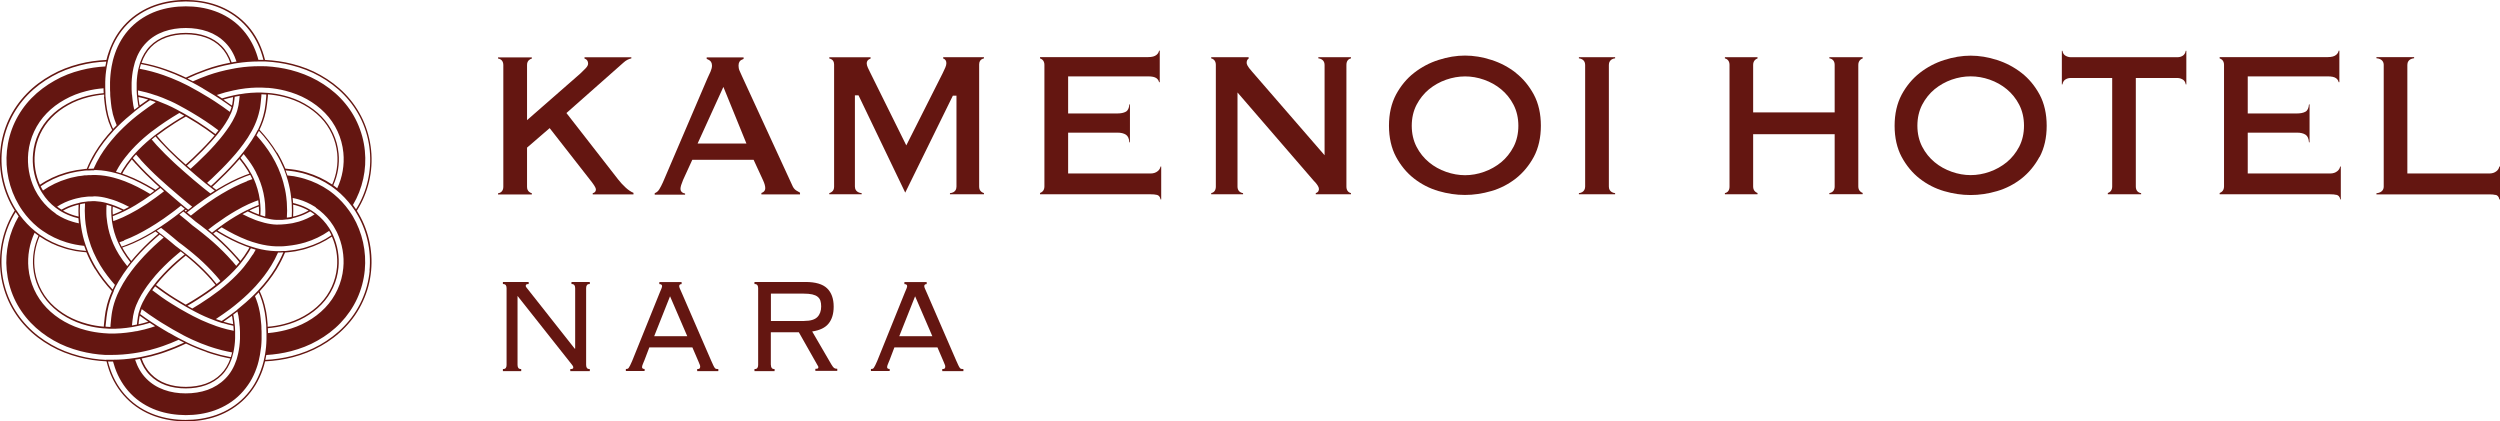 <?xml version="1.0" encoding="UTF-8"?>
<svg id="_レイヤー_1" data-name="レイヤー 1" xmlns="http://www.w3.org/2000/svg" viewBox="0 0 291.96 49.2">
  <defs>
    <style>
      .cls-1 {
        fill: #641611;
      }
    </style>
  </defs>
  <g>
    <path class="cls-1" d="m67.17,40.72v-7.07c0-.15-.03-.26-.09-.35-.06-.08-.17-.13-.34-.13v-.24h2.14v.24c-.17,0-.28.04-.34.13-.06.09-.09.2-.09.35v8.97c0,.14.03.26.09.35.06.09.17.13.34.13v.24h-2.28v-.24c.24,0,.35-.05.35-.16,0-.09-.02-.17-.07-.23-.05-.06-.08-.11-.11-.15l-6.33-8v8.06c0,.14.03.26.09.35.06.09.17.13.34.13v.24h-2.14v-.24c.17,0,.28-.04.34-.13.06-.09.09-.2.09-.35v-8.97c0-.15-.03-.26-.09-.35-.06-.08-.17-.13-.34-.13v-.24h3.01v.24c-.13,0-.22.02-.27.05s-.07.09-.07.17c0,.04.01.08.04.13.03.05.06.09.1.13l5.58,7.07h.03Z"/>
    <path class="cls-1" d="m75.23,42.14c-.05.12-.1.25-.16.39-.06.15-.09.26-.09.34,0,.15.1.22.3.22v.24h-2.19v-.24c.07,0,.13,0,.19-.02.05-.01.1-.05.15-.12.05-.07.1-.16.16-.28.06-.13.14-.29.23-.5l3.22-7.98c.09-.22.17-.39.21-.5s.07-.2.07-.27c0-.16-.11-.24-.32-.24v-.24h2.6v.24c-.19,0-.28.08-.28.24,0,.08.03.18.09.31.06.13.14.3.23.52l3.41,7.86c.11.24.19.42.25.55.06.13.12.23.17.3.05.07.11.11.17.12.06.01.14.02.25.02v.24h-2.47v-.24c.14,0,.24-.02.28-.07.05-.05.07-.12.07-.21,0-.07-.01-.14-.04-.21-.03-.07-.09-.23-.19-.46l-.68-1.58h-5.03l-.6,1.58Zm5.03-2.88l-2.01-4.66-1.85,4.66h3.86Z"/>
    <path class="cls-1" d="m90.03,42.62c0,.14.03.26.09.35.06.09.17.13.34.13v.24h-2.35v-.24c.17,0,.28-.04.34-.13.06-.09.09-.2.09-.35v-8.97c0-.15-.03-.26-.09-.35-.06-.08-.17-.13-.34-.13v-.24h5.96c1.17,0,2.01.25,2.52.74.51.49.77,1.21.77,2.14,0,.83-.2,1.49-.59,1.97-.39.49-1.03.8-1.92.93l2.24,3.85c.13.21.23.35.31.41s.2.1.38.1v.24h-2.56v-.24c.15,0,.25-.01.29-.04.04-.03.06-.07.06-.14,0-.08-.03-.15-.09-.22l-2.19-3.87h-3.27v3.79Zm3.89-5.14c.72,0,1.23-.15,1.53-.45.3-.3.45-.72.45-1.24,0-.26-.03-.49-.09-.67-.06-.18-.17-.34-.32-.46-.16-.13-.37-.22-.63-.28-.27-.06-.61-.09-1.02-.09h-3.81v3.2h3.89Z"/>
    <path class="cls-1" d="m103.85,42.14c-.05.12-.1.25-.16.39-.06.15-.09.26-.09.34,0,.15.1.22.3.22v.24h-2.19v-.24c.07,0,.13,0,.19-.02.05-.01.1-.05.15-.12.05-.07.1-.16.16-.28.06-.13.14-.29.23-.5l3.22-7.98c.09-.22.17-.39.21-.5s.07-.2.07-.27c0-.16-.11-.24-.32-.24v-.24h2.6v.24c-.19,0-.28.08-.28.24,0,.08.03.18.09.31.06.13.14.3.23.52l3.41,7.86c.11.24.19.42.25.55.06.13.12.23.17.3.05.07.11.11.17.12.06.01.14.02.25.02v.24h-2.47v-.24c.14,0,.24-.02.28-.07.05-.05.07-.12.07-.21,0-.07-.01-.14-.04-.21-.03-.07-.09-.23-.19-.46l-.68-1.58h-5.03l-.6,1.58Zm5.03-2.88l-2.01-4.66-1.85,4.66h3.86Z"/>
  </g>
  <path class="cls-1" d="m41.68,24.6c1.33-2.1,1.91-4.61,1.66-7.06-.12-1.22-.45-2.43-.96-3.55-.52-1.12-1.23-2.15-2.08-3.03-.85-.88-1.83-1.61-2.87-2.19-1.03-.59-2.14-1.01-3.28-1.3-1.05-.27-2.13-.42-3.2-.47-.08-.34-.18-.67-.3-1.01-.21-.59-.47-1.18-.81-1.74-.34-.56-.74-1.09-1.21-1.56-.93-.95-2.09-1.66-3.29-2.09-1.21-.43-2.45-.6-3.65-.61-1.2,0-2.44.18-3.65.61-1.2.43-2.36,1.14-3.29,2.09-.46.47-.87,1-1.21,1.56-.34.56-.6,1.15-.81,1.74-.12.33-.22.67-.3,1.01-1.06.05-2.12.19-3.17.46-1.13.29-2.24.71-3.28,1.3-1.04.58-2.02,1.3-2.87,2.18-.85.88-1.57,1.9-2.09,3.02-.52,1.12-.85,2.33-.97,3.55-.25,2.45.32,4.96,1.65,7.06,0,0,.01.02.02.02C.4,26.68-.18,29.17.05,31.59c.11,1.22.43,2.43.94,3.56.51,1.12,1.22,2.16,2.06,3.04.84.89,1.82,1.62,2.86,2.21,1.03.59,2.14,1.01,3.27,1.31,1.07.28,2.17.44,3.26.49.08.33.18.67.29,1,.41,1.19,1.09,2.35,2.02,3.3.92.95,2.08,1.67,3.29,2.1,1.21.43,2.45.61,3.65.61,1.2,0,2.44-.17,3.65-.6,1.2-.43,2.36-1.14,3.29-2.09.46-.47.87-1,1.21-1.56.34-.56.61-1.15.82-1.74.12-.34.22-.68.3-1.02,1.08-.05,2.17-.2,3.23-.48,1.13-.3,2.24-.72,3.27-1.31,1.04-.58,2.02-1.32,2.86-2.2.85-.88,1.56-1.91,2.07-3.04.52-1.12.84-2.33.95-3.55.23-2.43-.34-4.93-1.67-7.02,0,0,0,0,0,0ZM31,7.18c1.04.05,2.09.2,3.11.46,1.12.29,2.22.7,3.24,1.28,1.02.57,1.99,1.29,2.83,2.16.84.87,1.54,1.88,2.05,2.98.51,1.1.83,2.29.95,3.5.24,2.38-.32,4.83-1.6,6.88-.11-.17-.23-.34-.36-.51,1.13-1.9,1.61-4.14,1.39-6.32-.11-1.14-.42-2.27-.9-3.31-.48-1.05-1.15-2.01-1.94-2.83-.79-.82-1.72-1.51-2.7-2.06-.98-.55-2.03-.95-3.1-1.23-.94-.24-1.9-.38-2.86-.44-.06,0-.12,0-.18,0-.08,0-.16,0-.24-.01-.11,0-.23,0-.34,0-.86,0-1.71.06-2.54.19-.13.02-.25.04-.37.06-.06.01-.12.02-.19.04-.06.01-.11.02-.17.03-.95.18-1.88.42-2.78.74-.6.21-1.19.45-1.77.71-.04-.02-.09-.05-.13-.07-.17-.09-.34-.18-.51-.26.72-.34,1.47-.65,2.22-.91.91-.32,1.85-.57,2.81-.75.06-.01.11-.02.17-.03.08-.01.16-.03.24-.05.11-.02.22-.03.32-.05.84-.13,1.7-.2,2.57-.2.16,0,.32,0,.48,0,.04,0,.07,0,.11,0,.06,0,.12,0,.18,0Zm5.88,17.07c.16.11.32.23.47.35.61.49,1.13,1.07,1.55,1.73.04.06.07.12.11.18.1.16.19.33.28.5.03.05.05.1.08.16.6,1.27.86,2.73.72,4.14-.16,1.73-.92,3.39-2.13,4.64-1.21,1.26-2.84,2.16-4.6,2.6-.67.17-1.36.29-2.06.35,0-.19,0-.38-.02-.57.66-.06,1.31-.16,1.94-.33,1.67-.42,3.21-1.28,4.33-2.45,1.13-1.17,1.83-2.69,1.98-4.31.12-1.27-.1-2.58-.62-3.73-.02-.05-.05-.11-.07-.16-.08-.17-.17-.34-.27-.5-.04-.07-.09-.15-.13-.22-.42-.65-.94-1.22-1.55-1.69-.16-.12-.33-.24-.5-.35-.05-.03-.11-.07-.17-.1-.47-.28-.97-.5-1.5-.65-.16-.06-.32-.09-.49-.13-.01-.2-.03-.39-.05-.59.24.05.48.1.71.17.66.19,1.28.48,1.86.84.05.03.1.07.15.1Zm-5.62,13.67c-.03-.28-.05-.57-.08-.84l-.06-.42-.03-.21-.05-.24c-.15-.8-.4-1.53-.71-2.2.72-.78,1.39-1.63,1.97-2.57.37-.62.71-1.27.99-1.95.25-.01.51-.05.76-.08l.45-.06.45-.1.45-.1c.15-.03.3-.09.44-.13,1.03-.31,2.02-.78,2.92-1.39.5,1.12.71,2.39.59,3.61-.15,1.57-.83,3.06-1.93,4.2-1.1,1.14-2.61,1.98-4.25,2.4-.62.16-1.26.27-1.91.32,0-.08,0-.16-.01-.25Zm-3.59,3.92c-.02.06-.04.11-.05.17-.28.85-.71,1.62-1.32,2.22-.57.58-1.27,1.01-2.06,1.3-.79.28-1.66.41-2.55.41-.89,0-1.75-.13-2.54-.42-.79-.28-1.49-.72-2.06-1.3-.6-.6-1.03-1.36-1.31-2.21.08-.01.16-.02.24-.04.11-.02.22-.04.33-.06.26.74.64,1.39,1.15,1.9.5.51,1.12.91,1.84,1.17.72.26,1.52.38,2.35.38.83,0,1.64-.12,2.35-.38.72-.26,1.34-.65,1.85-1.16.52-.51.9-1.17,1.16-1.91.02-.05.04-.11.05-.17.06-.18.11-.36.15-.55.12-.53.19-1.1.21-1.68.01-.28,0-.57,0-.85,0-.15-.01-.31-.02-.46,0-.04,0-.09-.01-.13,0-.06-.01-.12-.02-.18-.01-.12-.02-.24-.04-.36l-.05-.34-.02-.17-.03-.13s-.02-.1-.03-.14c.16-.12.33-.25.49-.37.04.14.07.28.1.42l.03.15.02.17.05.35c.02.18.04.36.05.54,0,.05.01.1.02.16,0,0,0,.01,0,.02.01.19.02.38.03.58,0,.26.01.52,0,.78-.02.6-.09,1.19-.22,1.75-.04.19-.09.37-.14.55Zm-11.73-3.17c-.15.03-.3.06-.45.08-.04,0-.08.01-.12.02-.84.13-1.69.2-2.53.18-.04,0-.08,0-.11,0-.15,0-.3-.02-.45-.03-.06,0-.11,0-.17-.01-.71-.06-1.4-.17-2.08-.35-1.76-.45-3.39-1.35-4.59-2.61-1.21-1.26-1.96-2.91-2.12-4.65-.13-1.41.12-2.85.72-4.12.06.05.13.1.19.15.09.07.18.13.27.2-.52,1.15-.74,2.45-.62,3.72.14,1.61.84,3.14,1.97,4.31,1.12,1.17,2.66,2.03,4.33,2.46.64.17,1.29.28,1.96.33.06,0,.11,0,.17.01.15.01.3.02.45.03.04,0,.08,0,.11,0,.84.02,1.7-.05,2.54-.19,0,0,0,0,0,0,.19-.03.39-.07.58-.11.06-.01.12-.02.18-.04.19-.04.38-.09.57-.13l.66-.19s.07-.02.1-.03c.2.14.41.27.61.4-.18.06-.36.13-.55.18l-.68.19c-.25.06-.5.12-.75.17-.06.01-.12.02-.17.04Zm-9.42-13.72c-.16-.11-.32-.23-.47-.35-.62-.5-1.15-1.09-1.58-1.77-.03-.05-.06-.09-.09-.14-.1-.16-.19-.33-.28-.5-.03-.05-.05-.1-.08-.16-.61-1.29-.86-2.76-.72-4.18.17-1.73.94-3.38,2.16-4.63.61-.63,1.32-1.16,2.1-1.59.78-.44,1.63-.77,2.51-.99.66-.17,1.33-.28,2.02-.33,0,.19,0,.38.02.57-.64.05-1.28.16-1.9.31-.83.21-1.64.52-2.38.94-.74.41-1.4.91-1.97,1.49-1.14,1.16-1.85,2.68-2,4.3-.13,1.28.09,2.61.62,3.78.02.05.05.11.07.16.08.17.17.34.27.5.04.06.07.12.11.18.42.67.95,1.25,1.57,1.72.16.12.33.24.5.35.05.03.11.07.17.1.46.27.95.48,1.46.64.17.05.35.1.53.14.01.2.03.39.05.59-.25-.05-.5-.11-.75-.19-.64-.19-1.25-.47-1.81-.83-.05-.03-.1-.07-.15-.1Zm5.62-13.65c.03.28.05.57.09.84l.06.42.03.21.05.25.11.5.14.47.07.24.09.22.18.44c.05.1.09.2.14.29-.74.8-1.43,1.68-2.02,2.65-.36.6-.68,1.23-.95,1.89-.08,0-.17,0-.25.02l-.45.06-.45.06c-.15.02-.3.06-.45.09-.3.07-.6.12-.89.22-1.05.31-2.07.78-2.98,1.41-.51-1.13-.72-2.41-.59-3.66.15-1.57.84-3.06,1.96-4.19.55-.57,1.21-1.06,1.93-1.46.72-.41,1.52-.71,2.34-.92.61-.15,1.23-.26,1.86-.31,0,.09,0,.17.01.26Zm3.26-.25s0-.02,0-.03c-.01-.19-.02-.39-.03-.58,0-.26-.01-.51,0-.77.02-.6.09-1.19.22-1.76.04-.19.09-.37.14-.55.02-.06.04-.11.05-.17.28-.85.71-1.61,1.31-2.21.56-.58,1.27-1.02,2.06-1.3.79-.28,1.66-.41,2.55-.41.89,0,1.75.13,2.55.41.79.28,1.49.72,2.06,1.3.6.6,1.03,1.36,1.31,2.21-.1.02-.2.03-.3.05-.09.01-.18.03-.27.05-.26-.74-.64-1.4-1.15-1.91-.5-.51-1.13-.91-1.84-1.16-.72-.26-1.52-.38-2.35-.38-.83,0-1.63.12-2.35.38-.72.26-1.34.65-1.84,1.16-.51.51-.89,1.17-1.15,1.91-.02.05-.04.11-.05.17-.06.18-.11.36-.15.55-.12.53-.19,1.1-.21,1.68-.01.28,0,.56,0,.85,0,.15.01.31.02.46,0,.04,0,.08.01.12,0,.06.01.12.02.18.01.12.02.25.04.37l.05.34.02.17.03.13.03.14c-.16.12-.33.25-.49.37l-.04-.12-.06-.29-.03-.14-.02-.17-.05-.35c-.02-.18-.04-.36-.06-.55,0-.05,0-.1-.01-.15Zm8.31-.71c.45.26.91.54,1.36.82.01,0,.02.01.03.02.2.13.41.26.61.39.06.04.12.08.18.12.39.26.77.53,1.15.81-.05.18-.12.37-.2.56-.54-.4-1.08-.78-1.63-1.14-.06-.04-.12-.08-.18-.12-.2-.13-.4-.26-.6-.38-.78-.48-1.57-.93-2.37-1.36-.12-.06-.24-.12-.36-.18-.21-.11-.42-.21-.64-.31-.07-.03-.13-.06-.2-.09-.57-.26-1.16-.49-1.75-.7-.91-.32-1.84-.57-2.8-.75.04-.19.09-.37.15-.55.97.18,1.92.43,2.84.76.75.27,1.49.57,2.2.91.06.03.13.06.19.09.21.1.42.21.62.32,0,0,0,0,.01,0,.24.12.46.25.69.37l.68.39Zm6.38,4.85c-.09.18-.19.36-.28.53-.13.23-.27.46-.41.67-.34.52-.7,1-1.07,1.47-.12.15-.24.3-.37.45-.04.04-.07.09-.11.13-.16.19-.33.38-.49.56-.72.8-1.47,1.54-2.23,2.26-.16.15-.32.3-.49.45-.15-.12-.3-.24-.45-.36.18-.17.37-.33.55-.5.75-.71,1.49-1.44,2.2-2.23.18-.2.36-.41.54-.61.04-.04.07-.09.11-.13.12-.15.24-.29.36-.44.34-.43.67-.88.98-1.35.16-.25.32-.52.47-.79.1-.17.19-.35.27-.53.03-.06.05-.11.08-.17.24-.53.43-1.1.56-1.71l.05-.23.03-.2.05-.4c.03-.27.06-.54.08-.81,0-.08,0-.16.01-.24.19,0,.38.01.57.03,0,.08,0,.17-.01.25-.03.28-.05.56-.08.84l-.06.41-.03.21-.05.25c-.15.75-.4,1.42-.69,2.04-.03.06-.05.11-.08.17Zm4.14,8.71c.15.03.29.06.43.11.49.14.95.34,1.38.58-.43.24-.88.44-1.36.58-.09.03-.18.07-.28.08l-.17.04c.01-.22.02-.44.02-.66,0-.25,0-.49-.02-.74Zm-.08,1.59l.07-.02.23-.05c.1-.02.19-.06.29-.09.52-.15,1.02-.37,1.48-.64.18.11.35.22.52.35-.56.36-1.18.64-1.83.84-.24.07-.48.13-.73.18-.06.01-.12.02-.18.03-.19.03-.39.06-.58.08-.37.04-.74.06-1.11.06-.46-.01-.94-.09-1.42-.21-.18-.05-.37-.1-.55-.16-.06-.02-.11-.04-.17-.05-.12-.04-.25-.09-.37-.13-.5-.19-.99-.42-1.48-.67.21-.11.41-.22.62-.32.35.17.71.33,1.06.46.08.03.16.06.23.09.06.02.11.04.17.06.19.06.37.12.56.17.48.12.94.2,1.37.21.08.01.2,0,.3,0h.31c.19-.01.36-.04.54-.06.03,0,.05,0,.08,0l.31-.04.19-.04.1-.02Zm-1,3.82l-.44.02c-.05,0-.1,0-.15,0-.1,0-.19,0-.3,0-.82-.02-1.6-.15-2.32-.35-.19-.05-.37-.11-.55-.17-.06-.02-.11-.04-.17-.05-.18-.06-.35-.12-.52-.18-1.08-.41-2.06-.92-3-1.48-.1-.06-.2-.12-.3-.19.16-.12.33-.24.49-.36.03.02.06.04.1.06.91.54,1.87,1.04,2.91,1.44.19.07.38.14.57.2.06.02.11.04.17.05.18.06.36.11.55.16.66.17,1.36.29,2.09.31.17,0,.35,0,.52,0,.2,0,.41-.02.61-.04.06,0,.13-.01.19-.02.69-.07,1.38-.2,2.05-.4.99-.3,1.94-.75,2.79-1.35.1.16.19.33.27.51-.89.61-1.88,1.08-2.89,1.38-.15.04-.29.1-.44.13l-.44.1-.44.09-.44.06c-.22.03-.45.06-.67.08-.06,0-.13,0-.19,0,0,0-.02,0-.03,0Zm-3.63.41c-.29.47-.62.92-.97,1.36-.04.05-.07.09-.11.14-.12.15-.25.29-.38.44-.56.62-1.19,1.21-1.85,1.76-.15.12-.29.24-.44.36-.01.01-.03.02-.04.04-.03.02-.06.05-.09.07-.73.56-1.49,1.09-2.28,1.59-.3.19-.6.37-.9.55-.05-.03-.11-.06-.16-.09l-.41-.23c.4-.23.79-.46,1.17-.71.78-.49,1.53-1.01,2.24-1.56.03-.02.06-.04.08-.06.02-.01.04-.03.05-.04.15-.12.3-.24.44-.36.66-.55,1.28-1.14,1.83-1.76.13-.14.25-.29.38-.44.04-.05.07-.09.11-.14.31-.39.59-.78.85-1.2.09-.15.17-.3.26-.45.18.06.37.12.56.17-.1.19-.21.39-.33.58Zm-2.42,7.21l.03.13.02.17.05.33c.01.1.02.2.03.3-.18-.04-.35-.08-.53-.12l-.6-.17c.33-.23.66-.46.99-.7,0,.02,0,.04.01.06Zm-1.1.79l.66.19c.2.05.39.09.59.13,0,.06.01.12.02.18,0,.14.02.27.02.41-.26-.05-.51-.12-.77-.17l-.68-.19c-.18-.05-.36-.11-.53-.17-.05-.02-.09-.03-.14-.05-.02,0-.05-.02-.07-.03-.22-.08-.45-.16-.67-.25-.63-.25-1.26-.53-1.86-.85-.21-.1-.42-.22-.64-.34l-.23-.13-.41-.23c-.05-.03-.11-.06-.16-.09-.06-.03-.11-.07-.17-.1-.31-.18-.62-.37-.92-.56-.79-.49-1.54-1.02-2.26-1.58.11-.15.22-.3.34-.45.71.55,1.45,1.07,2.23,1.55.39.25.79.48,1.19.72.01,0,.03.02.04.03l.13.07.5.28s.05.03.07.04c.19.11.38.21.56.3.71.38,1.45.7,2.2.98.11.04.21.08.32.12.12.04.23.08.35.12.07.02.14.05.21.07.03,0,.06.02.09.03Zm-9.79-.18l.05-.33.02-.16.03-.13s0-.03.01-.05c.33.24.66.47.99.7l-.62.18c-.17.04-.34.08-.51.12.01-.11.02-.21.03-.32Zm-.05-.79s-.02.09-.03.13l-.03.13-.02.17-.05.34c-.02.13-.03.25-.04.38-.19.04-.39.08-.58.11.02-.19.03-.37.06-.56l.05-.35.02-.17.03-.15c.03-.13.06-.27.09-.4.02-.06.03-.12.05-.18.06-.19.12-.38.2-.57.17-.42.38-.83.62-1.24.2-.33.42-.66.65-.99.11-.15.22-.3.34-.45.04-.05.07-.09.11-.14.18-.23.36-.45.55-.67.62-.71,1.31-1.39,2.03-2.03.18-.16.37-.31.55-.47.11-.09.22-.18.34-.28.16.12.31.24.46.36-.14.12-.29.23-.43.35-.18.16-.37.3-.54.46-.71.62-1.37,1.29-1.98,1.98-.19.21-.37.43-.54.65-.04.05-.07.09-.11.14-.12.15-.23.3-.34.45-.22.3-.42.61-.61.92-.26.44-.48.88-.64,1.32-.07.19-.13.39-.18.57-.02.06-.03.12-.04.18Zm-2.89-2.79c.09-.19.18-.37.27-.55.11-.2.22-.41.34-.6.34-.57.71-1.1,1.09-1.61.12-.15.24-.31.36-.46.04-.05.08-.09.11-.13.14-.17.29-.34.43-.51.72-.83,1.5-1.59,2.3-2.3.16-.14.32-.28.48-.41l.05.03.41.32c-.18.16-.37.31-.55.48-.79.7-1.54,1.44-2.25,2.25-.16.19-.33.38-.49.57-.04.05-.07.09-.11.14-.12.15-.24.3-.35.45-.35.46-.68.95-.98,1.46-.14.24-.28.49-.41.75-.09.18-.17.36-.26.55-.02.06-.05.11-.07.17-.23.55-.41,1.12-.53,1.74l-.04.22-.03.2-.05.4c-.03.27-.06.54-.08.81,0,.08,0,.17-.01.25-.04,0-.08,0-.12,0-.15,0-.3-.02-.45-.03,0-.09,0-.18.02-.27.03-.28.05-.56.09-.84l.06-.41.03-.21.05-.24c.14-.75.38-1.43.66-2.07.03-.06.05-.12.08-.17Zm-4.1-8.67c-.16-.04-.32-.08-.47-.12-.47-.14-.92-.33-1.34-.57.44-.25.91-.45,1.4-.59.13-.05.27-.08.42-.11-.01.24-.02.48-.02.72,0,.22.01.45.02.68Zm.12-1.6s-.08.02-.11.02c-.16.03-.32.07-.47.12-.54.15-1.05.38-1.52.65-.18-.11-.35-.22-.52-.35.58-.37,1.21-.66,1.87-.85.2-.07.42-.11.63-.16.02,0,.04,0,.06-.01.06-.01.12-.03.18-.04.03,0,.06-.01.09-.02l.33-.04.16-.02.16-.02c.11-.02.22-.01.33-.02h.33s.17-.02.17-.02c.05,0,.1,0,.15,0,.45.01.91.09,1.38.21.18.05.37.1.55.16.06.02.11.04.17.05.14.05.28.1.42.15.48.19.96.41,1.43.66-.21.11-.41.22-.62.32-.34-.16-.68-.32-1.02-.45-.09-.04-.18-.07-.28-.1-.06-.02-.11-.04-.17-.06-.19-.06-.37-.12-.56-.17-.46-.12-.91-.19-1.33-.21-.05,0-.09,0-.14,0h-.16s-.31.02-.31.02c-.1,0-.21,0-.31.02l-.27.04h-.03s-.31.04-.31.04c-.08.01-.16.03-.24.05-.02,0-.04,0-.06.01Zm4.56-4.18c.31-.52.67-1.01,1.07-1.48.04-.05.07-.09.11-.14.12-.15.25-.29.38-.43.57-.62,1.19-1.2,1.85-1.74.12-.1.24-.2.37-.3.02-.02.05-.04.07-.05.05-.04.09-.07.14-.1.98-.75,2.03-1.44,3.11-2.08.07.04.14.08.2.11l.37.21c-.41.24-.82.48-1.22.74-.73.46-1.44.95-2.11,1.47-.05.03-.09.07-.14.1-.02.02-.05.04-.07.06-.12.1-.25.2-.37.3-.66.55-1.28,1.13-1.84,1.74-.13.14-.26.29-.38.43-.04.05-.07.09-.11.14-.35.43-.67.87-.95,1.33-.08.13-.16.27-.23.41-.18-.06-.37-.12-.56-.17.1-.18.2-.36.3-.53Zm2.46-7.19v-.06s-.04-.12-.04-.12l-.02-.17-.05-.33c-.01-.1-.02-.21-.03-.31.38.08.76.18,1.13.29-.33.23-.66.46-.99.7Zm-.16-1.17c0-.06-.01-.11-.02-.17,0-.14-.02-.28-.02-.42.67.14,1.33.31,1.98.54.06.02.13.04.19.06,0,0,.01,0,.02,0,.22.08.45.16.67.25.65.26,1.29.54,1.91.88.28.15.55.3.82.45.19.11.38.22.57.33.06.03.11.07.17.1,1.07.63,2.1,1.31,3.07,2.05-.11.15-.23.3-.35.44-.66-.5-1.34-.98-2.05-1.43-.4-.26-.82-.5-1.23-.75,0,0,0,0,0,0l-.17-.1-.46-.26s-.08-.04-.12-.06c-.17-.1-.35-.19-.51-.28-.72-.39-1.48-.71-2.24-1-.09-.03-.18-.07-.28-.1-.13-.05-.27-.09-.4-.13-.07-.02-.14-.05-.21-.07-.44-.14-.89-.25-1.33-.35Zm7.91,10.31c.15.12.3.24.45.36.05.04.09.07.14.11.14.11.29.22.43.33-.17.11-.34.22-.51.33-.12-.09-.23-.18-.35-.27-.05-.04-.09-.07-.14-.11-.15-.12-.3-.24-.45-.36-.35-.29-.71-.58-1.06-.88-.3-.25-.6-.51-.89-.77-.14-.12-.29-.25-.43-.38-.04-.04-.09-.08-.13-.12-.26-.23-.53-.46-.78-.7-.72-.67-1.41-1.35-2.06-2.06-.19-.21-.38-.43-.56-.65.12-.1.24-.2.37-.3.03-.02.05-.04.08-.06.18.21.35.42.54.62.63.69,1.31,1.37,2.02,2.03.27.25.55.49.82.74.04.04.09.08.13.12.14.12.29.25.43.37.28.24.55.48.83.72.37.32.74.63,1.11.93Zm6.16,2.48c-.09.03-.17.06-.26.1-.34.13-.69.29-1.03.46-.07.03-.13.06-.2.09-.2.1-.41.21-.61.32-.81.45-1.62.97-2.4,1.54-.17.12-.33.24-.49.36-.01,0-.03.02-.04.03-.04.03-.07.06-.11.08-.11.08-.22.16-.32.25,0,0,0,0,0,0-.14-.12-.29-.24-.44-.36.09-.07.18-.14.27-.2.05-.04.1-.07.14-.11.04-.03.09-.07.13-.1.12-.09.24-.17.35-.26.76-.55,1.54-1.07,2.34-1.53.19-.11.39-.22.58-.32.06-.03.12-.06.18-.1.48-.25.96-.47,1.45-.66.13-.05.27-.1.4-.14.03.19.05.38.06.58Zm.03.68c0,.15,0,.29-.02.43-.06-.02-.12-.04-.18-.07-.31-.12-.61-.25-.92-.4.3-.14.6-.28.89-.39.07-.03.14-.05.21-.08,0,.16.02.33.02.5Zm-8.55,10.96l-.04-.02c-.41-.24-.83-.49-1.23-.74-.77-.48-1.51-1-2.21-1.54.17-.22.35-.43.53-.64.6-.68,1.26-1.34,1.96-1.96.17-.16.36-.31.53-.46.15-.13.3-.25.45-.37.16.13.31.25.47.38.18.15.36.3.53.46.7.62,1.36,1.28,1.96,1.96.18.21.35.42.52.63-.71.55-1.45,1.07-2.23,1.55-.4.26-.81.5-1.23.74h-.03Zm3.09-3.04c-.61-.69-1.27-1.35-1.98-1.98-.17-.16-.36-.31-.54-.46-.14-.12-.29-.24-.44-.36-.04-.03-.07-.06-.11-.09,0,0-.02-.01-.03-.02-.15-.12-.3-.24-.46-.36-.03-.02-.05-.04-.08-.06l-.29-.22-.14-.11-.07-.05c-.08-.06-.11-.08-.16-.12l-.58-.49-.56-.46-.13-.1-.44-.35h-.02s-.14-.12-.14-.12l-.32-.25c.17-.11.34-.22.51-.33l.26.2.06.05.08.06.45.36.04.03.57.47.58.49s.07.06.13.1l.07.05.15.11.29.22c.06.05.13.1.19.15.13.1.25.2.38.3.03.02.05.04.07.06.05.04.09.08.14.11.12.1.24.19.35.29.18.16.37.31.55.47.72.64,1.4,1.32,2.03,2.03.19.21.37.43.54.65-.14.12-.29.24-.44.36-.17-.21-.35-.43-.53-.64Zm-11.62-7.3c.07-.03.15-.05.22-.08.36-.14.72-.3,1.08-.47.07-.03.13-.06.2-.1.2-.1.4-.21.61-.32.18-.1.36-.2.54-.31.63-.38,1.25-.79,1.86-1.23.16-.12.33-.24.49-.36,0,0,0,0,0,0,.05-.04.1-.07.15-.11.14-.1.28-.21.41-.31.14.13.29.26.43.38-.11.09-.22.17-.33.26-.05.04-.1.07-.15.11-.06.04-.11.09-.17.13-.1.08-.21.15-.31.23-.68.5-1.38.97-2.09,1.39-.08.05-.17.1-.25.14-.19.11-.38.22-.58.32-.06.03-.12.07-.19.1-.49.26-.99.49-1.5.68-.12.05-.24.09-.36.13-.03-.19-.05-.38-.06-.58Zm-.02-.63c0-.16,0-.32.02-.48.07.03.15.05.22.08.29.11.58.24.88.38-.31.15-.63.29-.94.41-.05.02-.11.04-.16.06,0-.15-.02-.3-.02-.45Zm3.26-5.96c.71.78,1.45,1.52,2.22,2.22.18.17.37.33.56.5.04.04.09.08.13.12.14.13.28.26.43.38.4.35.8.69,1.2,1.03.25.21.5.42.75.63.15.12.3.24.45.37.05.04.09.07.14.11.05.04.1.08.15.12-.15.12-.31.24-.46.36-.05-.04-.09-.07-.14-.11-.05-.04-.09-.07-.14-.11-.15-.12-.3-.24-.45-.37-.23-.19-.45-.38-.67-.57-.43-.36-.86-.73-1.29-1.11-.14-.13-.29-.26-.43-.38-.04-.04-.09-.08-.13-.12-.16-.15-.33-.29-.49-.44-.77-.71-1.53-1.46-2.25-2.26-.16-.18-.32-.36-.48-.55.12-.15.25-.29.38-.43.17.2.35.4.53.6Zm5.29,6.06l-.14-.11s.09-.07.14-.11c.04.04.09.07.14.11-.05.04-.09.07-.14.11Zm-5.83-5.56c.73.81,1.49,1.56,2.26,2.27.16.14.31.28.47.42-.15.11-.29.22-.44.33-.1-.06-.2-.13-.31-.19-.94-.56-1.93-1.08-3.02-1.5-.18-.07-.37-.14-.55-.2.07-.13.14-.25.21-.38.27-.44.58-.87.91-1.28.15.18.31.35.46.53Zm-1.38,8.91c1.04-.39,2-.89,2.91-1.43.04-.02.08-.05.12-.07.05-.03.11-.07.16-.1.17-.11.35-.21.52-.32.63-.4,1.24-.83,1.83-1.27.12-.09.23-.18.35-.26.16-.12.31-.24.46-.36.05-.04.09-.07.14-.11.05-.04.1-.08.15-.12.15.12.3.25.45.37-.05.04-.09.07-.14.11-.05.04-.09.07-.14.11-.15.12-.3.24-.46.36-.16.12-.31.24-.47.36-.54.41-1.1.8-1.68,1.18-.17.11-.34.22-.51.33-.05.03-.11.07-.16.1-.11.07-.21.13-.32.2-.94.56-1.92,1.07-3,1.48-.16.06-.33.12-.5.18-.09-.17-.17-.34-.25-.51.19-.06.37-.12.55-.19Zm.26.69c1.09-.41,2.09-.93,3.03-1.49.13-.08.25-.16.38-.23l.34.26c-.15.13-.3.26-.45.39-.81.71-1.58,1.48-2.31,2.31-.14.16-.28.32-.41.49-.3-.38-.58-.77-.82-1.17-.08-.13-.15-.26-.23-.4.16-.05.32-.11.47-.17Zm12.37,1.75c-.71-.81-1.46-1.55-2.25-2.25-.18-.17-.38-.33-.57-.49,0,0-.02-.02-.03-.02-.04-.03-.07-.06-.11-.09-.15-.13-.3-.25-.45-.37-.02-.01-.04-.03-.05-.04-.21-.16-.41-.33-.62-.49l-.57-.43-.57-.49-.21-.17-.39-.32-.06-.05-.14-.11-.15-.12c.15-.12.31-.24.46-.36l.14.11.1.08.03.03.45.37.13.1.57.48.55.41c.21.16.42.33.63.49.05.04.1.08.15.12.15.12.3.24.45.37,0,0,.01.01.02.02.04.03.08.07.12.1.17.14.33.28.49.43.8.71,1.57,1.47,2.3,2.3.14.16.28.33.42.5-.12.15-.24.29-.37.44-.15-.19-.31-.38-.47-.56Zm.56-.49c-.73-.83-1.5-1.6-2.31-2.32-.15-.14-.31-.27-.47-.41.11-.09.23-.18.34-.26.12.07.24.15.36.22.94.56,1.94,1.08,3.03,1.49.16.06.33.12.5.18-.08.14-.15.28-.24.41-.24.4-.51.78-.81,1.15-.13-.16-.26-.32-.4-.47Zm1.18-8.85c-1.03.4-1.99.9-2.9,1.44-.02.01-.04.03-.07.04-.05.03-.11.07-.16.1-.17.11-.35.21-.52.32-.64.41-1.27.85-1.87,1.3-.1.08-.2.15-.3.23-.16.12-.31.24-.46.36-.05.04-.09.07-.14.11-.05.04-.1.08-.15.12l-.45-.37s.09-.07.14-.11c.05-.04.09-.07.14-.11.15-.12.31-.24.46-.36.14-.11.28-.22.42-.32.56-.42,1.13-.82,1.73-1.21.17-.11.34-.22.51-.33.05-.03.11-.07.16-.1.09-.06.18-.11.27-.17.93-.56,1.92-1.07,2.99-1.49.18-.07.37-.13.56-.2.09.17.17.34.25.51-.2.07-.41.14-.6.21Zm-.26-.69c-1.09.42-2.08.94-3.02,1.5-.11.07-.22.14-.33.2-.15-.12-.31-.23-.46-.35.16-.14.31-.29.46-.43.76-.72,1.51-1.46,2.24-2.27.16-.18.32-.36.48-.54.35.43.68.88.96,1.34.07.12.14.24.2.36-.18.06-.36.12-.53.19Zm-7.74-1.99c-.71-.65-1.39-1.33-2.01-2.02-.18-.2-.36-.41-.53-.61.67-.51,1.37-1,2.09-1.46.4-.26.81-.5,1.23-.74l.07-.04.09.05c.42.24.83.49,1.23.74.71.45,1.38.92,2.03,1.41-.18.21-.35.42-.54.62-.63.7-1.31,1.37-2.01,2.04-.27.25-.54.5-.82.75-.28-.25-.56-.5-.83-.75Zm-9.87,1.38c.08,0,.16,0,.24,0,.8.02,1.55.16,2.25.35.19.05.37.11.55.16.06.02.11.04.17.06.2.07.39.13.58.21,1.07.42,2.06.93,2.99,1.49.08.05.17.1.25.16-.16.12-.33.24-.49.36-.02-.01-.03-.02-.05-.03-.91-.55-1.87-1.05-2.9-1.45-.2-.08-.41-.15-.62-.22-.06-.02-.11-.04-.16-.05-.18-.06-.37-.11-.55-.16-.64-.17-1.31-.28-2.02-.3-.07,0-.15,0-.22,0h-.21s-.15.01-.15.01h-.27c-.11.02-.23.02-.34.03-.03,0-.06,0-.08,0h-.1s-.32.05-.32.05l-.42.05c-.14.02-.28.06-.42.09-.28.06-.56.11-.83.21-1.01.3-1.98.76-2.85,1.37-.1-.16-.19-.33-.27-.5.91-.62,1.92-1.1,2.96-1.4.29-.1.58-.15.88-.22.15-.03.29-.07.44-.09l.44-.06.44-.06c.05,0,.11,0,.16-.01.06,0,.13,0,.19,0,.03,0,.06,0,.09,0l.44-.02h.09s.13,0,.13,0Zm2.49,9.13c-.09-.17-.17-.35-.25-.52-.34-.78-.58-1.6-.7-2.43-.03-.19-.05-.38-.07-.57,0-.06-.01-.12-.02-.17-.02-.23-.02-.45-.02-.68,0-.24,0-.47.03-.71.18.05.37.11.56.17-.01.18-.02.36-.02.54,0,.17,0,.34.02.51,0,.06,0,.12.01.18.01.19.03.39.06.58.12.84.36,1.65.71,2.43.08.17.16.34.25.51.03.05.06.1.08.15.08.15.16.29.25.43.25.42.54.82.85,1.21-.12.15-.24.3-.36.46-.36-.44-.69-.9-.98-1.37-.11-.18-.22-.37-.32-.56-.03-.05-.05-.1-.08-.16Zm16.45-8.78c.09.17.17.35.25.52.34.78.58,1.6.7,2.43.03.19.05.38.07.57,0,.06.01.12.01.17.02.24.03.48.03.73,0,.22,0,.44-.02.66-.18-.05-.37-.11-.56-.17,0-.16.02-.33.02-.49,0-.19,0-.37-.02-.56,0-.06,0-.12-.01-.18-.01-.19-.03-.39-.06-.58-.12-.84-.36-1.65-.7-2.43-.08-.17-.16-.35-.25-.51-.03-.05-.06-.1-.09-.15-.07-.13-.14-.26-.22-.39-.29-.48-.63-.94-.99-1.39.12-.15.25-.3.37-.45.41.49.78,1,1.11,1.54.1.17.2.34.29.52.03.05.05.1.08.16Zm-2-8.47l-.05.35-.02.17-.03.14c-.03.13-.06.27-.1.41-.02.06-.03.12-.05.18-.06.18-.13.37-.22.55-.18.39-.4.79-.65,1.17-.22.33-.46.66-.71.99-.12.15-.23.3-.35.44-.04.04-.07.09-.11.13-.19.22-.37.44-.57.66-.64.72-1.34,1.41-2.05,2.08-.25.24-.51.47-.76.7-.14-.12-.29-.25-.43-.37.27-.25.54-.49.8-.74.71-.67,1.39-1.35,2.02-2.05.19-.21.37-.42.55-.63.04-.04.07-.09.11-.13.12-.15.24-.29.35-.44.24-.31.47-.62.67-.94.27-.41.49-.82.66-1.22.08-.19.15-.38.2-.56.02-.06.03-.12.05-.18.01-.05.02-.1.03-.15l.03-.12.02-.17.05-.34c.02-.12.03-.25.04-.37.19-.04.38-.08.58-.11,0,0,0,0,0,0-.02.18-.03.36-.06.55Zm-.73-.09l-.05.33-.02.17-.03.11s-.01.04-.02.07c-.33-.24-.66-.47-.99-.7.37-.11.75-.21,1.13-.29-.01.1-.02.21-.03.31Zm-7.83-3.56c-.92-.33-1.87-.58-2.84-.76.25-.71.62-1.34,1.1-1.83.48-.49,1.08-.87,1.78-1.12.7-.25,1.48-.37,2.3-.37.81,0,1.6.12,2.3.37.7.25,1.3.63,1.78,1.12.49.49.85,1.11,1.1,1.82-.96.18-1.91.43-2.82.76-.81.29-1.6.61-2.36.98-.76-.37-1.54-.69-2.34-.97Zm-3.64,4.91s0,0,0,0c.16-.12.32-.24.48-.37.05-.04.1-.07.15-.11.38-.28.77-.56,1.16-.82.18.06.35.11.52.17.05.02.1.04.15.06-.56.37-1.11.75-1.65,1.16-.05.04-.09.07-.14.11-.11.08-.22.16-.33.25-.05.04-.09.08-.14.11-.68.54-1.33,1.13-1.95,1.76-.14.14-.28.28-.41.43-.04.04-.08.09-.12.14-.64.72-1.24,1.49-1.75,2.33-.28.47-.54.97-.77,1.48h-.17s-.45.02-.45.02c0,0,0,0,0,0,.26-.62.57-1.22.91-1.79.57-.94,1.24-1.79,1.96-2.57.04-.05.08-.09.12-.14.14-.15.28-.29.42-.43.64-.64,1.32-1.23,2.01-1.78Zm-6.31,13.1c-.02-.2-.04-.39-.06-.59,0-.06,0-.12-.01-.18-.01-.24-.02-.48-.03-.72,0-.25.01-.5.03-.76.09-.02.18-.04.28-.06l.3-.04c-.02.28-.03.57-.03.85,0,.27.01.54.03.81,0,.06,0,.12.01.18.02.19.04.39.06.58.08.6.19,1.19.37,1.77.08.27.17.54.26.81.07.19.15.38.23.57.02.06.05.12.07.17.23.52.5,1.03.79,1.51.5.82,1.08,1.57,1.7,2.27-.09.18-.19.36-.27.54-.7-.76-1.35-1.59-1.91-2.51-.35-.58-.67-1.19-.93-1.83-.02-.06-.05-.12-.07-.18-.08-.19-.15-.39-.22-.59-.07-.2-.14-.41-.2-.62-.19-.66-.32-1.33-.4-2.01Zm1.67,5.3c.58.95,1.25,1.81,1.98,2.59-.3.67-.55,1.39-.7,2.18l-.05.24-.03.21-.06.42c-.04.28-.06.56-.09.84,0,.09-.01.18-.02.27-.65-.06-1.3-.16-1.92-.33-.82-.22-1.61-.52-2.33-.93-.72-.41-1.37-.9-1.92-1.47-1.1-1.14-1.78-2.63-1.92-4.21-.12-1.22.1-2.48.59-3.6.89.61,1.88,1.08,2.89,1.38.15.04.29.1.44.13l.45.1.45.1c.15.03.3.04.45.06.27.04.53.06.79.08.28.67.61,1.32.98,1.93Zm8.66,7.48c-.45-.27-.91-.53-1.36-.82-.03-.02-.05-.04-.08-.05-.2-.13-.4-.26-.6-.39-.06-.04-.12-.08-.18-.12-.39-.26-.78-.54-1.16-.82.05-.19.11-.38.18-.58.54.41,1.1.8,1.66,1.16.06.04.12.08.18.12.1.07.21.14.31.2.1.06.19.12.29.18.79.49,1.59.95,2.42,1.39.1.05.21.1.31.16.21.11.42.21.64.31.07.03.13.06.2.09.59.27,1.19.51,1.8.72.26.08.51.18.77.25l.78.22c.4.09.79.19,1.2.26-.04.19-.09.37-.15.55-.4-.08-.79-.17-1.19-.26l-.8-.23c-.27-.07-.53-.17-.79-.26-.77-.27-1.53-.58-2.26-.93-.06-.03-.13-.06-.19-.1-.19-.09-.38-.19-.57-.29-.02-.01-.04-.02-.06-.03-.22-.11-.43-.23-.64-.34l-.69-.39Zm4.36,2.24c.27.09.53.19.8.26l.81.23c.39.09.78.19,1.18.26-.25.71-.62,1.34-1.11,1.82-.48.49-1.09.87-1.78,1.12-.7.25-1.48.36-2.3.37-.81,0-1.6-.12-2.29-.37-.7-.25-1.29-.63-1.78-1.13-.48-.48-.85-1.1-1.1-1.81.39-.08.77-.17,1.15-.26l.81-.23c.27-.07.53-.17.8-.26.83-.29,1.64-.62,2.42-1,.78.38,1.58.71,2.4.99Zm3.58-4.93s-.03.03-.05.04c-.15.11-.29.22-.44.33-.05.04-.1.08-.15.11-.38.28-.77.56-1.16.82-.16-.05-.32-.11-.48-.16-.07-.02-.13-.05-.2-.07.56-.37,1.12-.76,1.66-1.16.05-.04.1-.07.14-.11.09-.07.18-.14.27-.21.07-.05.13-.11.2-.16.68-.55,1.35-1.14,1.97-1.78.14-.14.28-.29.41-.43.04-.05.08-.09.12-.14.62-.69,1.19-1.43,1.69-2.25.3-.49.57-1,.8-1.53.08,0,.15,0,.23,0l.39-.02c-.27.64-.59,1.26-.94,1.85-.56.91-1.2,1.74-1.9,2.49-.04.05-.08.09-.12.14-.14.15-.28.29-.43.44-.65.65-1.33,1.24-2.03,1.8Zm6.31-13.1c.02.19.04.39.06.58,0,.06,0,.12.01.18.01.26.02.52.02.78,0,.23-.01.46-.02.69l-.23.05-.3.04s-.03,0-.04,0c.02-.26.03-.53.03-.79,0-.29-.01-.58-.03-.87,0-.06,0-.12-.01-.18-.02-.19-.03-.38-.06-.58-.07-.58-.19-1.15-.35-1.71-.08-.29-.18-.58-.28-.87-.07-.19-.15-.39-.23-.58-.02-.06-.05-.12-.07-.18-.22-.5-.48-.99-.76-1.46-.52-.86-1.13-1.65-1.79-2.38.1-.17.2-.35.29-.53.73.79,1.41,1.65,1.99,2.61.34.56.64,1.16.9,1.77.02.06.05.12.07.18.08.19.15.39.21.58.08.22.15.45.21.68.18.64.31,1.29.38,1.95Zm-1.64-5.25c-.6-.99-1.3-1.88-2.05-2.69.31-.64.57-1.34.74-2.14l.05-.26.03-.21.06-.42c.03-.28.06-.56.09-.84,0-.09,0-.17.01-.26.64.05,1.27.16,1.88.31.82.21,1.61.51,2.33.92.72.4,1.37.89,1.93,1.46,1.11,1.14,1.79,2.62,1.95,4.2.12,1.24-.09,2.51-.59,3.64-.91-.62-1.92-1.09-2.96-1.4-.29-.1-.59-.16-.89-.23-.15-.03-.3-.07-.45-.09l-.45-.06c-.24-.03-.48-.06-.72-.08-.27-.65-.59-1.28-.94-1.87Zm7.18.07c-.15-1.61-.86-3.14-1.99-4.3-.56-.58-1.23-1.08-1.97-1.5-.73-.42-1.54-.73-2.37-.94-.62-.16-1.26-.27-1.91-.32-.06,0-.11,0-.17-.01-.19-.01-.38-.02-.57-.03-.84-.02-1.7.04-2.54.19-.02,0-.03,0-.05,0-.18.03-.35.06-.53.1-.06.01-.12.02-.18.04-.45.1-.89.21-1.33.35-.2-.13-.4-.27-.61-.4.65-.22,1.31-.4,1.98-.54.06-.01.12-.02.17-.03.13-.03.27-.05.4-.08.06,0,.11-.02.17-.03.84-.14,1.69-.2,2.53-.18.19,0,.38.02.57.03.06,0,.12,0,.17,0,.69.06,1.37.17,2.03.34.88.23,1.73.55,2.51.99.78.44,1.49.97,2.1,1.6,1.22,1.25,1.98,2.9,2.15,4.64.14,1.42-.11,2.88-.72,4.16-.08-.06-.16-.13-.24-.19-.07-.05-.15-.11-.22-.16.53-1.16.75-2.48.62-3.76ZM12.9,6.05c.4-1.17,1.07-2.31,1.98-3.23.91-.93,2.04-1.63,3.22-2.05,1.18-.42,2.41-.59,3.59-.6,1.19,0,2.41.17,3.59.6,1.18.42,2.32,1.12,3.22,2.05.91.93,1.58,2.07,1.98,3.23.11.31.2.63.28.94-.02,0-.04,0-.06,0-.18,0-.35,0-.52,0-.07-.25-.14-.5-.23-.75-.38-1.1-1-2.16-1.85-3.03-.84-.87-1.9-1.52-3.01-1.91-1.11-.4-2.27-.56-3.4-.56-1.13,0-2.29.17-3.4.56-1.11.4-2.17,1.05-3.01,1.91-.85.86-1.47,1.93-1.85,3.03-.09.25-.16.5-.23.75-.02.06-.03.11-.04.17-.05.19-.09.38-.12.57-.01.06-.02.12-.03.18-.05.28-.08.56-.11.84-.02.28-.05.56-.05.84,0,.23,0,.45,0,.67,0,.19,0,.38.02.57,0,.06,0,.11,0,.17,0,.08,0,.16.01.24.03.27.05.54.08.81l.05.4.03.2.05.23.09.45.13.43.07.22.08.21.16.41s0,.01.01.02c-.14.14-.28.28-.42.43-.04-.08-.07-.15-.11-.23l-.17-.44-.08-.22-.07-.23-.14-.46-.1-.49-.05-.24-.03-.21-.06-.41c-.03-.28-.06-.56-.08-.84,0-.08,0-.17-.01-.25,0-.06,0-.11,0-.17,0-.19-.02-.38-.02-.57,0-.24,0-.48,0-.72,0-.29.03-.58.05-.87.04-.29.06-.59.12-.88,0-.02,0-.05.01-.07.03-.19.07-.38.12-.57.01-.06.03-.12.04-.17.08-.32.17-.63.28-.95ZM.23,17.54c.12-1.2.44-2.39.96-3.49.51-1.1,1.22-2.11,2.06-2.98.84-.87,1.81-1.58,2.83-2.15,1.02-.58,2.12-.99,3.24-1.28,1.02-.26,2.06-.41,3.09-.45-.04.19-.08.38-.11.57-.95.05-1.9.19-2.83.43-1.08.27-2.13.67-3.1,1.23-.98.55-1.9,1.23-2.7,2.05-.8.82-1.46,1.78-1.95,2.82-.49,1.04-.79,2.17-.91,3.31-.22,2.19.26,4.44,1.39,6.34.03.05.06.11.1.16.02.03.03.06.05.09.09.14.18.28.28.42.5.71,1.1,1.36,1.77,1.91.09.08.19.15.28.22.06.04.11.08.17.12.05.03.09.07.14.1.85.59,1.79,1.04,2.77,1.34.68.21,1.38.34,2.07.41.07.2.14.39.22.59-.23-.02-.46-.04-.69-.07-.15-.02-.3-.04-.44-.06l-.44-.09-.44-.1c-.15-.04-.29-.09-.44-.13-1.01-.31-1.99-.77-2.87-1.38-.05-.03-.09-.07-.14-.1-.08-.06-.16-.12-.24-.18-.07-.06-.14-.11-.22-.17-.69-.55-1.3-1.2-1.83-1.91-.12-.17-.24-.33-.35-.51-.02-.04-.05-.08-.08-.11,0-.01-.02-.03-.03-.04C.54,22.39-.01,19.93.23,17.54Zm12.17,24.49c-1.06-.05-2.13-.2-3.17-.48-1.12-.3-2.21-.71-3.23-1.3-1.02-.58-1.99-1.3-2.82-2.18-.83-.87-1.53-1.89-2.03-2.99-.5-1.11-.82-2.3-.93-3.5C0,29.21.55,26.79,1.83,24.76c.11.17.23.34.35.51-1.11,1.88-1.6,4.1-1.4,6.26.11,1.14.4,2.27.88,3.32.48,1.05,1.14,2.01,1.93,2.84.79.83,1.71,1.52,2.68,2.07.97.56,2.03.96,3.1,1.24.96.25,1.94.4,2.91.45.06,0,.12,0,.18,0,.06,0,.12,0,.18,0,.13,0,.27,0,.4,0,.86,0,1.71-.07,2.54-.19.11-.02.21-.03.32-.05.08-.01.16-.03.24-.04.06,0,.11-.02.17-.03.39-.07.79-.17,1.18-.26l.78-.22c.26-.07.51-.17.77-.25.62-.22,1.23-.46,1.82-.73.06.03.12.06.18.1.15.08.31.16.46.23-.74.35-1.5.66-2.28.93-.26.09-.52.19-.79.26l-.8.23c-.39.09-.77.18-1.17.26-.06.01-.11.02-.17.03-.1.02-.2.04-.3.05-.09.01-.18.03-.26.04-.84.13-1.7.2-2.57.2-.18,0-.36,0-.54,0-.02,0-.03,0-.05,0-.06,0-.12,0-.18,0Zm18.09,1.14c-.21.58-.47,1.16-.8,1.71-.33.55-.73,1.06-1.19,1.53-.91.93-2.05,1.62-3.23,2.04-1.19.42-2.41.59-3.59.59-1.19,0-2.41-.18-3.59-.6-1.18-.42-2.32-1.12-3.22-2.05-.91-.93-1.58-2.07-1.98-3.24-.11-.31-.2-.62-.28-.93,0,0,0,0,0,0,.2,0,.39,0,.59,0,.07.25.14.49.23.74.38,1.1,1,2.16,1.85,3.03.84.87,1.9,1.52,3.01,1.92,1.11.4,2.27.56,3.4.57,1.13,0,2.29-.16,3.4-.56,1.11-.4,2.17-1.04,3.01-1.91.42-.43.79-.91,1.11-1.42.31-.51.56-1.05.75-1.6.09-.25.17-.5.23-.76.02-.06.03-.11.04-.17.05-.19.09-.38.12-.57.01-.06.02-.12.03-.18.05-.28.08-.56.12-.84.02-.28.05-.56.05-.84.01-.23.01-.46,0-.68,0-.19,0-.38-.02-.57,0-.06,0-.11,0-.17,0-.08,0-.15-.01-.23-.02-.27-.05-.54-.08-.81l-.05-.4-.03-.2-.04-.22c-.12-.62-.31-1.21-.54-1.76.14-.14.29-.29.43-.44.29.65.52,1.34.66,2.1l.05.24.03.21.06.41c.03.28.06.56.08.84,0,.08,0,.16.01.24,0,.06,0,.11,0,.17,0,.19.02.38.02.57,0,.24,0,.49,0,.73,0,.29-.03.58-.05.87-.04.29-.06.59-.12.88,0,.02,0,.04-.01.06-.03.19-.07.38-.12.57-.01.06-.03.12-.04.17-.08.32-.17.64-.29.95Zm12.68-11.56c-.11,1.2-.43,2.39-.94,3.5-.51,1.11-1.2,2.12-2.04,2.99-.83.87-1.8,1.59-2.82,2.17-1.02.58-2.12,1-3.23,1.29-1.04.27-2.09.42-3.15.47.04-.19.08-.38.11-.57.97-.06,1.94-.2,2.89-.45,1.07-.28,2.13-.68,3.1-1.24.98-.55,1.9-1.24,2.69-2.07.79-.83,1.45-1.79,1.93-2.83.48-1.05.78-2.17.89-3.32.21-2.17-.28-4.4-1.39-6.28-.03-.05-.06-.11-.1-.16-.03-.05-.06-.09-.09-.14-.08-.12-.16-.25-.25-.37-.5-.71-1.1-1.36-1.77-1.91-.11-.09-.22-.18-.33-.26-.04-.03-.08-.06-.12-.09-.05-.03-.09-.07-.14-.1-.86-.6-1.83-1.06-2.83-1.36-.27-.09-.55-.15-.83-.21-.14-.03-.28-.06-.42-.09l-.42-.05c-.11-.01-.23-.03-.34-.04-.07-.2-.14-.4-.22-.59.21.02.42.04.63.07l.44.06c.15.03.29.06.44.09.29.06.59.12.88.22,1.03.31,2.03.78,2.93,1.4.05.03.09.07.14.1.06.05.13.09.19.14.09.07.18.14.27.21.69.55,1.3,1.2,1.83,1.91.12.17.24.33.35.5.01.02.03.04.04.06.02.03.04.07.06.1,1.28,2.04,1.83,4.47,1.6,6.84Z"/>
  <g>
    <path class="cls-1" d="m64.19,14.96l4.96,6.35c.39.52.44.71.44.83,0,.09-.03.34-.37.42v.14h4.76v-.18c-.3-.12-.6-.33-.9-.6-.34-.31-.63-.63-.88-.95l-6.05-7.77,6.64-5.87c.3-.28.62-.45.94-.51v-.13h-5.47v.15c.07.02.14.06.2.1.1.07.22.22.22.49,0,.17-.09.34-.29.55-.15.16-.36.36-.63.62l-6.21,5.43v-6.44c0-.26.08-.46.25-.59.09-.08.2-.13.31-.16v-.14h-3.95v.13c.4.07.62.34.62.77v14.21c0,.43-.22.7-.62.77v.13h3.95v-.14c-.11-.03-.22-.09-.31-.16-.17-.14-.25-.34-.25-.59v-4.58l2.62-2.26Z"/>
    <path class="cls-1" d="m89.12,21.07c.17.37.25.67.25.91,0,.21-.1.38-.28.48-.06.03-.11.06-.17.08v.16h4.51v-.2c-.17-.09-.32-.18-.45-.26-.2-.13-.35-.33-.46-.6l-5.86-12.73c-.13-.27-.23-.5-.3-.67-.08-.19-.11-.39-.11-.58,0-.39.17-.57.31-.65.09-.05.19-.1.28-.13v-.18h-4.31v.18c.11.04.22.1.32.16.14.09.3.27.3.63,0,.2-.06.43-.17.69-.1.23-.22.48-.35.76l-5.21,12.17c-.14.31-.28.58-.42.81-.14.23-.32.38-.54.46v.17h3.55v-.13c-.48-.08-.54-.4-.54-.55,0-.22.1-.55.3-1.03l1.08-2.36h7.16l1.13,2.45Zm-7.65-4.31l3.01-6.61,2.69,6.61h-5.7Z"/>
    <path class="cls-1" d="m105.72,22.49l5.56-11.32h.42v10.62c0,.27-.1.7-.76.77v.13h3.97v-.14c-.11-.03-.22-.09-.31-.16-.17-.14-.25-.34-.25-.59V7.52c0-.33.15-.5.27-.58.09-.06.19-.1.29-.12v-.14h-4.76v.15c.23.07.37.26.37.54,0,.15-.04.33-.12.51-.07.16-.17.38-.3.65l-4.26,8.45-4.23-8.54c-.1-.19-.18-.37-.26-.54-.09-.2-.13-.36-.13-.5,0-.2.09-.37.26-.47.06-.04.13-.07.19-.09v-.15h-4.82v.14c.11.02.2.06.29.12.12.08.27.25.27.58v14.27c0,.26-.08.46-.25.59-.09.08-.2.13-.31.16v.14h3.78v-.13c-.68-.08-.79-.51-.79-.78v-10.65h.42l5.45,11.35Z"/>
    <path class="cls-1" d="m135.11,22.76c.17.04.37.17.42.53h.08v-3.84h-.08c-.04.22-.15.4-.33.54-.22.18-.5.27-.83.27h-9.63v-4.77h5.75c.42,0,.75.08,1,.24.24.16.37.45.4.89h.07v-4.43h-.07c-.03.44-.17.73-.42.86-.24.13-.56.2-.98.2h-5.75v-4.33h9.35c.45,0,.76.07.96.21.12.09.26.23.31.47h.08v-3.68h-.08c-.04.2-.14.36-.3.49-.2.17-.52.26-.98.26h-12.62v.15c.1.03.19.09.28.16.15.14.23.34.23.59v14.21c0,.25-.08.45-.23.59-.09.08-.18.13-.28.17v.15h12.9c.3,0,.55.02.74.07Z"/>
    <path class="cls-1" d="m153.52,21.2c.35.39.51.66.51.87,0,.1-.03.39-.37.48v.14h4.11v-.14c-.34-.08-.53-.35-.53-.76V7.58c0-.42.19-.69.53-.76v-.14h-3.81v.13c.66.09.73.56.73.77v10.55l-8.48-9.78c-.55-.61-.62-.87-.62-1.02,0-.26.1-.41.23-.48v-.17h-4.37v.14c.34.08.54.35.54.76v14.21c0,.42-.19.69-.54.76v.14h3.72v-.13c-.41-.07-.65-.34-.65-.77v-10.99l8.99,10.41Z"/>
    <path class="cls-1" d="m177.04,8.51c-.86-.67-1.82-1.18-2.86-1.51-1.04-.34-2.08-.51-3.09-.51s-2.04.17-3.09.51c-1.04.33-2,.84-2.86,1.51-.85.66-1.56,1.52-2.11,2.54-.54,1.02-.82,2.24-.82,3.63s.28,2.62.82,3.63c.55,1.02,1.26,1.88,2.11,2.54.86.67,1.82,1.16,2.85,1.46,2.09.61,4.09.61,6.18,0,1.04-.3,2-.8,2.85-1.46.85-.67,1.56-1.52,2.11-2.54.54-1.02.82-2.24.82-3.63s-.28-2.62-.82-3.63c-.55-1.02-1.26-1.88-2.11-2.54Zm-.28,8.63c-.37.71-.86,1.32-1.45,1.81-.59.48-1.26.86-2,1.12-.73.26-1.48.39-2.21.39s-1.48-.13-2.22-.39c-.74-.26-1.41-.63-2-1.12-.59-.49-1.08-1.09-1.45-1.81-.37-.72-.56-1.54-.56-2.45s.19-1.73.56-2.45c.37-.71.86-1.32,1.45-1.81.59-.48,1.26-.86,2-1.12,1.47-.51,2.96-.52,4.43,0,.74.26,1.41.63,2,1.12.59.49,1.08,1.09,1.45,1.81.37.72.56,1.54.56,2.45s-.19,1.73-.56,2.45Z"/>
    <path class="cls-1" d="m188.62,6.68h-4.23v.13c.66.09.73.56.73.77v14.21c0,.21-.08.69-.73.77v.13h4.23v-.13c-.66-.09-.73-.56-.73-.77V7.58c0-.21.08-.69.73-.77v-.13Z"/>
    <path class="cls-1" d="m217.53,6.68h-3.89v.13c.4.07.62.34.62.77v5.55h-9.52v-5.55c0-.25.08-.45.23-.59.08-.08.18-.13.28-.16v-.15h-3.81v.14c.34.08.54.35.54.76v14.21c0,.42-.19.69-.54.76v.14h3.81v-.15c-.1-.03-.19-.09-.28-.17-.15-.14-.23-.33-.23-.59v-6.11h9.52v6.11c0,.43-.22.7-.62.77v.13h3.89v-.15c-.1-.03-.19-.09-.28-.17-.15-.14-.23-.33-.23-.59V7.58c0-.25.08-.45.23-.59.08-.08.18-.13.28-.16v-.15Z"/>
    <path class="cls-1" d="m238.2,18.32c.54-1.02.82-2.24.82-3.63s-.28-2.62-.82-3.63c-.55-1.02-1.26-1.88-2.11-2.54-.86-.67-1.82-1.18-2.86-1.51-1.04-.34-2.08-.51-3.09-.51s-2.04.17-3.09.51c-1.04.33-2,.84-2.86,1.51-.85.67-1.56,1.52-2.11,2.54-.54,1.02-.82,2.24-.82,3.63s.28,2.62.82,3.63c.55,1.02,1.26,1.88,2.11,2.54.86.67,1.82,1.16,2.85,1.46,2.09.61,4.1.61,6.18,0,1.04-.3,2-.8,2.85-1.46.85-.67,1.56-1.52,2.11-2.54Zm-3.84.62c-.59.48-1.26.86-2,1.12-.73.26-1.48.39-2.22.39s-1.48-.13-2.21-.39c-.74-.26-1.41-.63-2-1.12-.59-.49-1.08-1.09-1.45-1.81-.37-.72-.56-1.54-.56-2.45s.19-1.73.56-2.45c.37-.71.86-1.32,1.45-1.81.59-.48,1.26-.86,2-1.12,1.47-.51,2.96-.51,4.43,0,.74.26,1.41.63,2,1.12.59.49,1.08,1.09,1.45,1.81.37.72.56,1.54.56,2.45s-.19,1.73-.56,2.45c-.37.71-.86,1.32-1.45,1.81Z"/>
    <path class="cls-1" d="m254.31,9.11c.21,0,.42.07.62.19.18.12.29.3.33.56h.07v-3.93h-.07c-.04.25-.15.44-.32.56-.2.13-.4.19-.62.19h-12.51c-.21,0-.42-.07-.62-.19-.18-.12-.29-.3-.33-.56h-.07v3.93h.07c.04-.25.15-.44.32-.56.2-.13.4-.19.62-.19h4.87v12.68c0,.25-.08.45-.23.59-.09.08-.18.13-.28.16v.15h3.89v-.13c-.4-.07-.62-.34-.62-.77v-12.68h4.87Z"/>
    <path class="cls-1" d="m272.88,22.76c.17.04.37.17.42.53h.07v-3.84h-.08c-.04.22-.15.4-.33.54-.22.18-.5.27-.83.27h-9.63v-4.77h5.75c.42,0,.75.08,1,.24.24.16.37.45.4.89h.07v-4.43h-.07c-.03.44-.17.73-.42.86-.24.13-.56.2-.98.2h-5.75v-4.33h9.35c.45,0,.76.07.96.21.12.09.26.23.31.47h.08v-3.68h-.08c-.04.2-.14.36-.3.49-.2.17-.52.26-.98.26h-12.62v.15c.1.03.19.09.28.16.15.14.23.34.23.59v14.21c0,.25-.08.45-.23.59-.09.08-.18.13-.28.17v.15h12.9c.3,0,.55.02.74.07Z"/>
    <path class="cls-1" d="m291.46,22.76c.17.04.37.17.42.53h.08v-3.84h-.08c-.04.22-.15.4-.33.54-.22.18-.5.27-.83.27h-9.58V7.58c0-.27.11-.7.79-.78v-.13h-4.4v.13c.73.07.85.51.85.78v14.21c0,.27-.12.7-.85.78v.13h13.18c.3,0,.55.02.74.07Z"/>
  </g>
</svg>